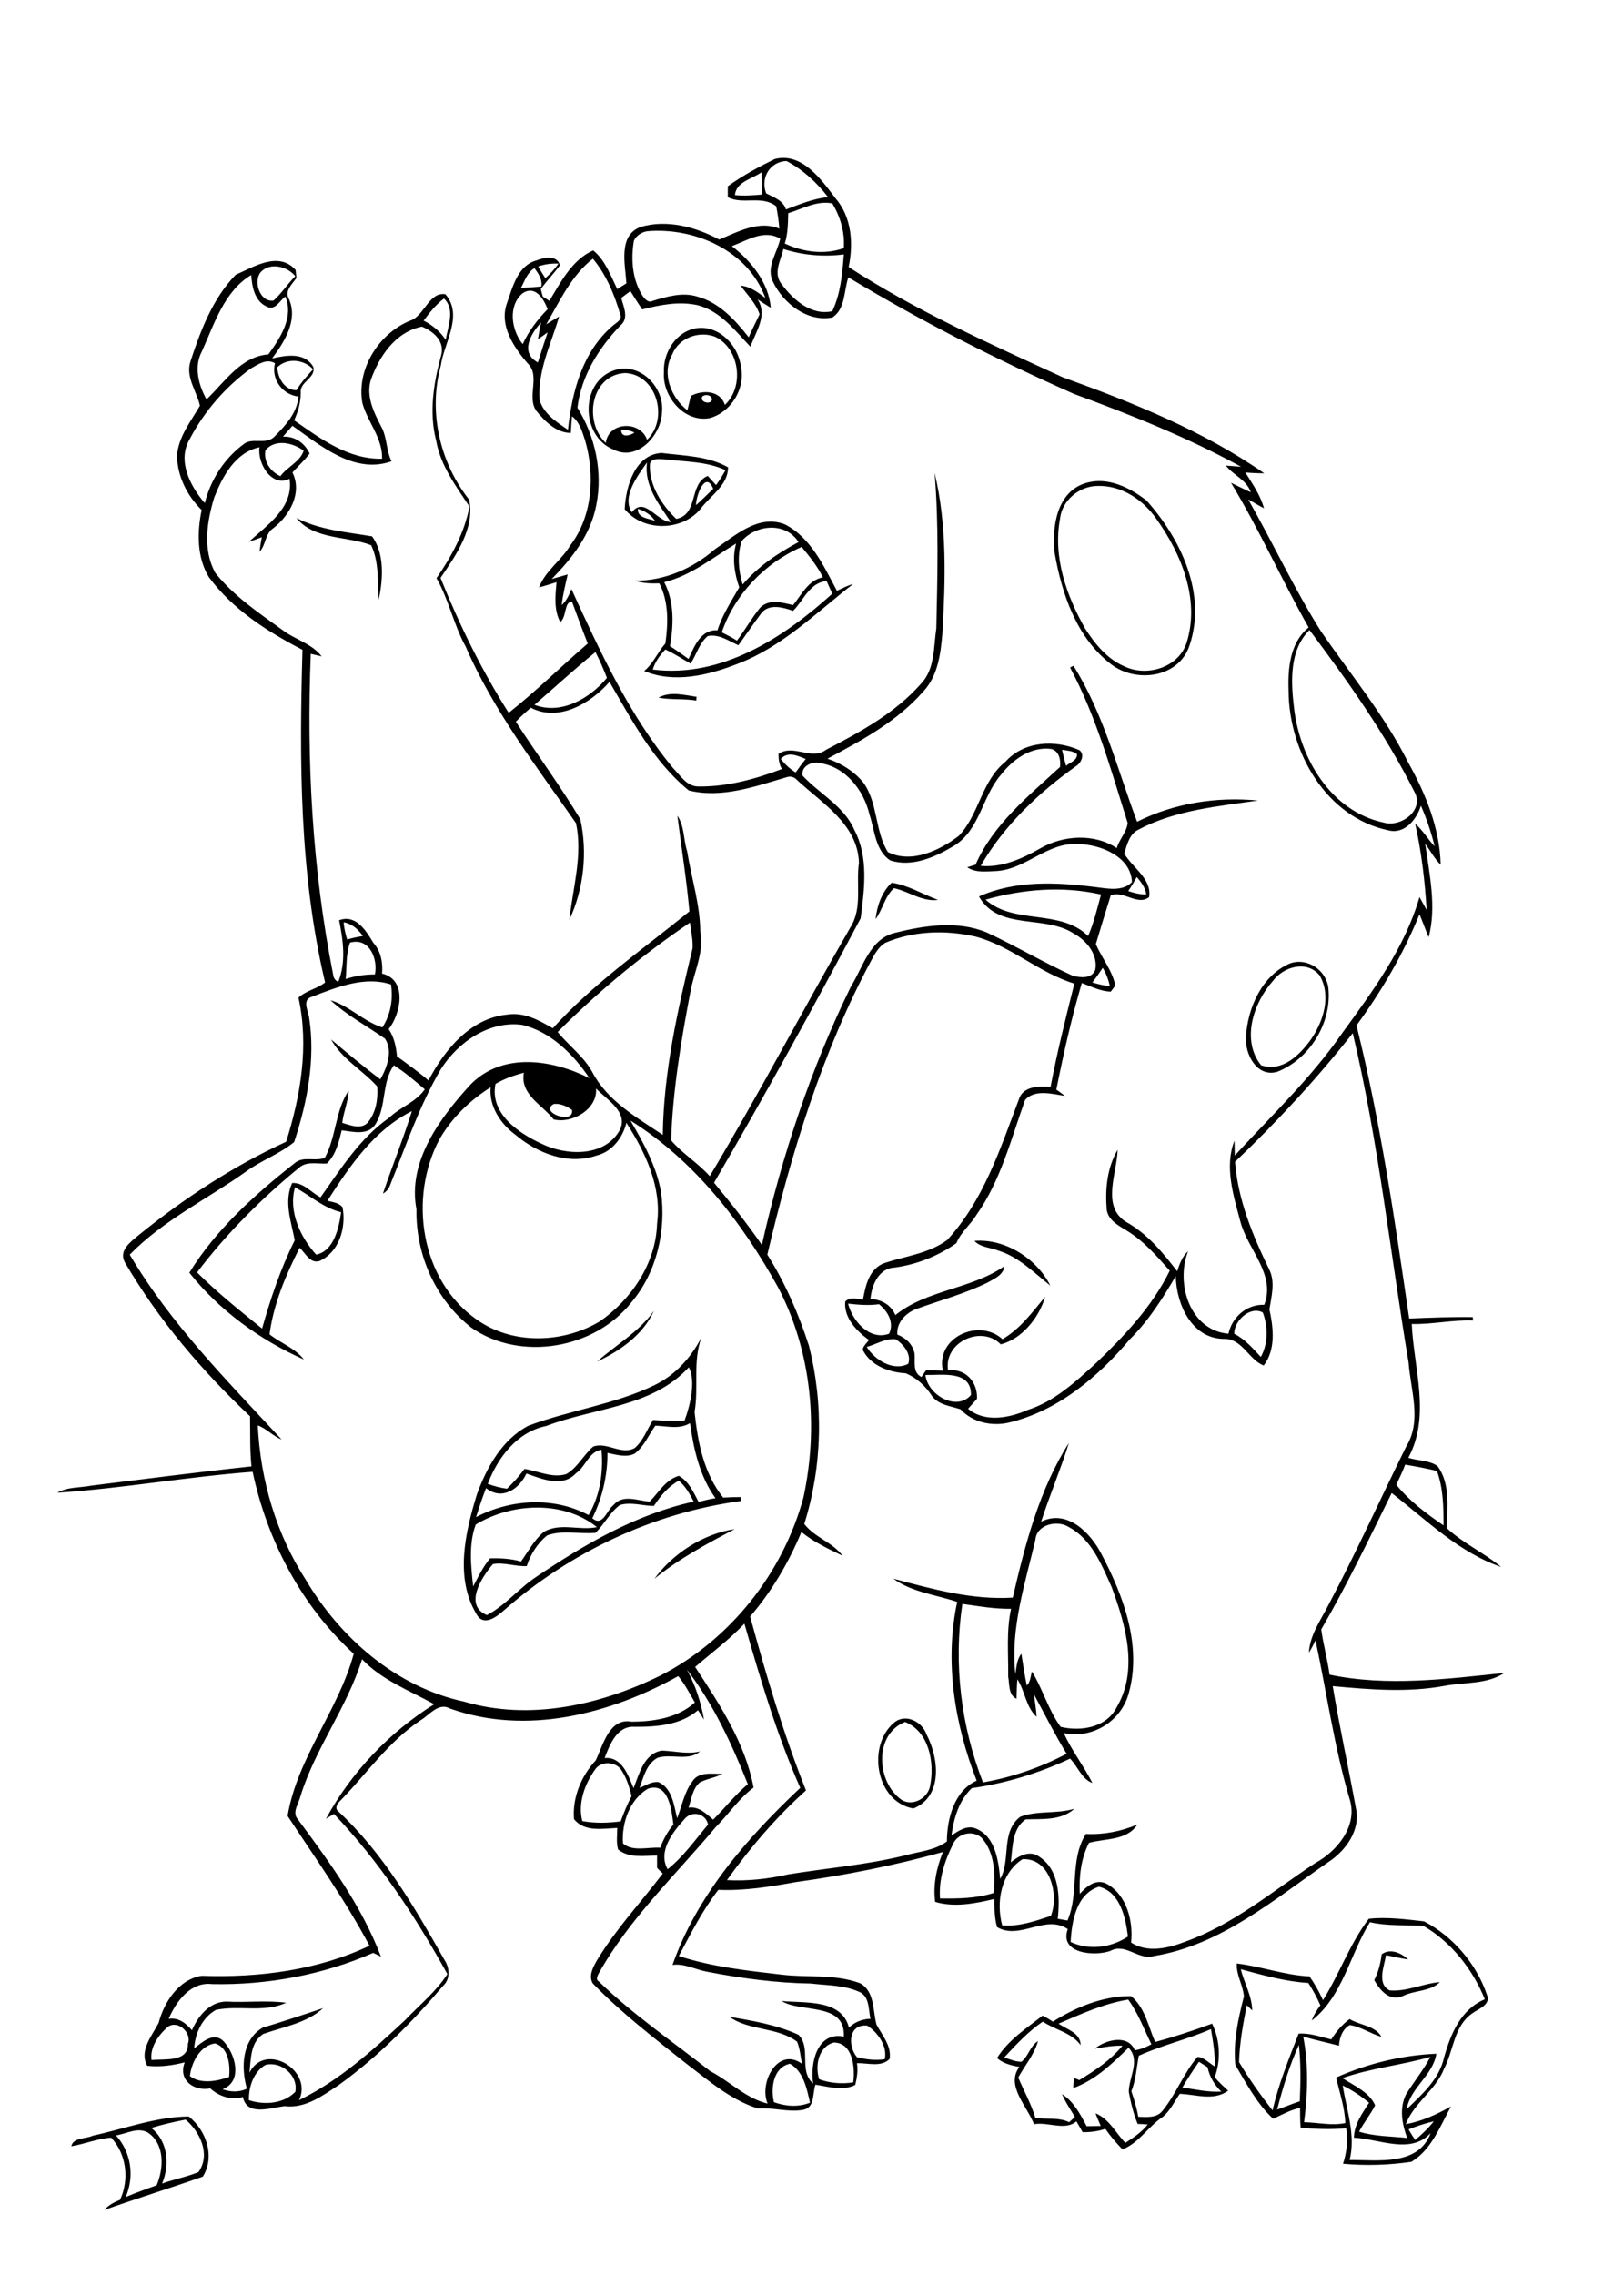 <?xml version="1.0" encoding="utf-8"?>
<!-- Generator: Adobe Illustrator 21.0.2, SVG Export Plug-In . SVG Version: 6.00 Build 0)  -->
<svg version="1.2" baseProfile="tiny" id="Layer_1" xmlns="http://www.w3.org/2000/svg" xmlns:xlink="http://www.w3.org/1999/xlink"
	 x="0px" y="0px" viewBox="0 0 567 794" overflow="scroll" xml:space="preserve">
<path d="M40.5,745.3c5.3,5.9,6.5,14.3,3.4,21.5c3.6-1.5,7.2-2.8,10.8-4.1c2.5-5.9,2.9-14.4-3.1-18.4C48,742.3,44.1,744.8,40.5,745.3
	 M52.8,742.7c5.9,4.6,6.5,12.9,3.8,19.4c4.2-1.5,8.6-2.3,12.7-4c4.3-6.1,0.6-14-4.5-18.3C60.7,740.6,56.7,741.5,52.8,742.7
	 M32.4,745.4c11.1-2.4,22.1-6.6,33.5-6.7c6.1,4.8,9.3,14,4.9,21c-11.4,4-23,7.6-34.3,11.6c1.4-1.7,3.4-2.7,5.4-3.5
	c3.3-7,2.3-16-3.1-21.7c-4.7,0.3-9.2,2.2-13.9,3C25.6,745.9,30,746.6,32.4,745.4 M412.8,728.6c4.5,0.6,9,1.7,13.6,1.4
	c-2.4-2.3-4.1-5.2-4.8-8.5c-1-0.6-2-1.3-3-1.9C416.6,722.5,414.6,725.5,412.8,728.6 M397.6,717.5c-0.8,4.1-1,8.4-2.6,12.4
	c1,2.9,1.9,5.9,2.4,8.9c2.9,0.1,6.4,0.5,8.4-2c4.8-5.8,7.4-13.2,12.3-18.9c2.3,0.1,4,2.2,6,3.3c0.2-4.4-0.6-8.7-1.3-13
	C414.6,711.8,405.7,713.8,397.6,717.5 M369.6,706.3c2.9,2.1,7.6,3.1,7.7,7.5c-3.2-4.4-8.9-5.3-13.2-8.2c-5.1,3.4-9.3,8-13.5,12.5
	c1.9,0.6,3.9,1.5,6,1.5c2.5-1.9,3-5.5,5.8-7.2c-1.3,4.7-4.6,8.5-6.9,12.7c2,4.7,4.5,9.2,6,14.1c3.9,0.6,8.1-0.3,11.8,1.5
	c0.5-0.5,1.5-1.4,2-1.8c-1.5-2.6-3.3-5.1-4.5-8c4.1,2.6,6.4,7.1,8.6,11.2c1.6,0,3.2-0.1,4.9-0.1c-0.6-1.5-1.3-2.9-1.8-4.4
	c4.8,2,7,6.8,10.4,10.3c2.8-1.8,5.7-3.7,7.8-6.4c-0.9-0.1-2.6-0.2-3.5-0.2c-1.5-3.6-2.4-7.4-3.1-11.2c0-5.1,4.2-11-0.1-15.4
	c-5.7,5.6-11.6,11.3-19.3,14.1c0.1-0.9,0.2-2.7,0.2-3.6c0.5,0.2,1.5,0.6,1.9,0.8c5.5-3.3,11-7,15.1-12c-3.2-0.1-6.4,0.5-9.6,1
	c3.7-3.1,11.6-5.1,13.9,0.6c2-0.3,4-1.1,5.8-2.1c-2.6-5.3-4.6-10.8-8.1-15.6C385.4,699.3,377.5,702.9,369.6,706.3 M367.6,705.6
	c8.1-5.1,17.6-9,27.3-8.9c4.8,3.9,6,10.5,8.4,16c6.7-1.8,13.4-4,19.9-6.4c2.8,5.7,3.1,12.9,0.9,18.7c1.4,1.7,3.1,3.2,4.7,4.7
	c-5.1,3.7-11.2,1.3-16.9,1.1c-1.9,2.7-3.3,5.9-6,8.1c-5,3.3-8.2,9-14,11.3c-2.2-2.3-4.2-4.6-6-7.2c-2.5,0.9-5.2,1.2-7.9,1.2
	c-0.7-1.3-1.5-2.6-2.2-3.8c-3.9,3.4-10,0.1-14.8,1c-2.3-6.2-10-13.5-5.1-20c-2.8-0.5-5.7-1.2-7.8-3.1c3.9-6.3,10.2-10.3,15.9-14.8
	C365.2,704.1,366.4,704.8,367.6,705.6 M482.4,682.1c2.9-2.2,6.9-0.5,9.2,1.8c-2.6-0.4-5.1-1-7.7-1.5c-0.6,3.9-3.3,10,1.3,12.3
	c5.9,0.5,11.6-2.4,17.5-2.9c-3.2,3.3-8.7,2.8-12.8,4.8c-4.6,2.2-8.1-1.9-10.1-5.5C481.2,688.4,482,685.3,482.4,682.1 M499.6,744.4
	c0.1-0.1,0.3-0.3,0.4-0.5C499.9,744.1,499.7,744.3,499.6,744.4 M500,744C500.6,743.4,500.6,743.4,500,744 M491.8,743.2
	c0.7,1.3,1.5,2.5,2.3,3.7c2.4-2,4.6-4.1,6.5-6.5C497.5,741.1,494.6,742.1,491.8,743.2 M468.8,727.9c1.3,8.5,4.6,17.3,2.4,26
	c9.8-0.1,24,2.2,28.3-9.4c-7,7.6-18,2-26.8,1.6c0.1-4.6,2.9-8.5,5.3-12.2C475.2,731.6,472.1,729.5,468.8,727.9 M468.7,725.3
	c4.1,2.7,9.4,4.9,11.4,9.5c-1.6,3.2-3.9,6-5.6,9.2c5.4,1.7,11.2,1.6,16.8,2.2c-1.8-4.8-2.8-10.4-0.4-15.2c2.7-4.4,6.1-8.5,8.5-13.1
	C489.3,720.8,478.7,721.8,468.7,725.3 M445.9,736.3c2.6-0.9,5.2-2,7.9-2.9c0.3-6.6,0.4-13.2-0.3-19.7
	C450.2,720.9,447.9,728.6,445.9,736.3 M478.3,670.9c-7,11.2-9.5,25.9-20.3,34.3c0.7-2,1.8-3.7,3-5.3c-1.2-2.7-2.6-5.3-4.2-7.8
	c-8.1-0.5-15.8-2.7-23.6-4.8c1.2,4.8,3.9,9.3,4,14.4c-0.5-0.5-1.4-1.4-1.9-1.8c-1.3,6.5-2.5,13.1-2.7,19.8
	c3.5,5.9,7.5,11.5,11.7,16.9c2.1-9.3,5.7-18,9.1-26.8c3.9-0.3,7.7,1.1,11.4,2c1.7-2.7,3.8-5.2,6.4-7.1c3.6,2.2,9,2.3,11.1,6.2
	c-3.8-1.1-7.1-3.5-11-4.1c-2.5,1.2-3.7,4.5-3.8,7.2c-4.2-1.1-8.4-2-12.5-3.2c1.9,9.8,1.6,20,0.3,29.9c4.8,0.1,9.7,1.3,14.4,0.3
	c-0.2-5.5-2-10.6-3.2-15.9c11-4.9,23-7.8,35-8.3c-1.2,7.6-9.1,11.8-10.4,19.4c5.4-5.2,11.5-10.6,13.1-18.2
	c2.3-8.1,5.8-16.7,14.2-20.2c-4.1-10.3-11.7-20-21.4-25.6C490.7,671.8,484.4,672.3,478.3,670.9 M477.9,669.7
	c6.3-0.7,13,0.2,19.3,0.9c10,5.2,18.2,14.7,21.9,25.5c1.6,3.7-3,5-5.2,6.7c-6.3,4.4-6.4,12.9-9.7,19.2c-2.9,7.5-10.5,11.9-13.4,19.4
	c5.6-1,10.8-3.4,15.8-6.2c-3.8,6.9-6.8,15.1-13.8,19.3c-7.9,1.2-16,1.4-23.9,0.7c1.3-4,1.8-8.2,1.1-12.4c-5.3,0.5-10.6,0.3-15.9-0.2
	c-0.2-2.3-0.2-4.6-0.2-6.9c-3.4,0.7-6.3,2.4-9.4,3.8c-5.6-5.2-9.3-12.2-13.2-18.8c-0.8-8.1,1-16.1,3-23.9c-0.3-3.9-2.7-7.4-2.5-11.5
	c8.5,1,16.7,4.1,25.4,4.5c1.8,2.6,3.4,5.4,4.7,8.3C467.6,689.1,471.3,678.3,477.9,669.7 M314.8,628.2c4,2.5,9.5-0.8,10-5.3
	c1.5-7.9-0.5-18.6-8.8-21.9C305,605.3,306,622.1,314.8,628.2 M312.2,601.2c4-3.3,9.8-0.3,11.3,4.2c4.3,8.2,5.8,21.6-4.6,25.8
	C305.7,628.9,302.6,609.2,312.2,601.2 M228.5,551c6.4-8.8,17.1-15.7,28-17.3C246.8,538.8,237.1,544,228.5,551 M166.1,532.1
	c-2.5,6.7-1.7,14.5-0.9,21.6c1.8-3.4,3.4-6.8,5.9-9.8c3.6-0.1,7.3,0.1,10.8,1.1c2.5-3.5,4.6-7.5,7.9-10.3c5.7-3.4,12.5-0.4,18.6-1.7
	C196.7,523.6,178.6,524.5,166.1,532.1 M228.3,525.6c-3.8,0-8-1.5-11.9-0.3c-3.5,2.6-5.4,6.7-8.5,9.7c-5.6,0.5-11.5-1.1-16.9,0.9
	c-3.3,2.7-5.8,6.6-7.1,10.7c-3.9,0.2-7.9-1.4-11.8-0.7c-3.9,4.5-10.3,14.4-2.1,17.8c6.5-3.4,11.2-9.4,17.3-13.4
	c16.8-11.3,34.8-21.8,54.9-26.2c-1.4-2.7-2.9-5.4-5.2-7.3C233.3,518.8,230.6,522.1,228.3,525.6 M201.1,514.2
	c-4.7,5.1-11.9,2-17.3,0.1c-2.6,5.5-8.5,9.5-14.1,5.1c-1.3,3.3-2.4,6.7-3.5,10.1c12.1-6.3,27.1-7.2,39.3-0.7c4-6.8,5.2-15,4.5-22.8
	C205.6,506.6,204.5,511.9,201.1,514.2 M228.8,497.6c-2.4,3.3-3.9,7.3-7.3,9.8c-3,1.4-6.4,0.3-9.4-0.3c0,7.9-1.8,15.7-5.3,22.8
	c3.7,3.1,5-2.8,7.4-4.6c3.2-3.9,8.5-1.5,12.6-1.2c3.2-3.2,5.5-7.6,10.2-9c3.5,1.9,5.1,5.7,6.9,9.1c1.9-0.5,3.9-1,5.9-1.3
	c-5.5-7.6-7.6-17-8.9-26.2C237.2,499,232.8,497.7,228.8,497.6 M240.5,477.2c-12.8,14-33.1,14.1-49.8,20.5
	c-10.2,2.1-16.9,11-20.4,20.2c2.2,0.8,4.4,1.4,6.7,1.7c2.2-2.1,4.3-4.4,6.1-6.9c4.8,0.7,9.7,3.3,14.6,1.8c4-2.3,6-6.7,9.4-9.6
	c4.7-1.8,9.8,3.1,14.5,0.5c3-2.6,4.3-6.5,6.4-9.8c3.6,0.3,7.3,0.3,11,0.2C241,490.4,243,482.1,240.5,477.2 M228.4,483.5
	c7.3-3.5,12.8-9.6,16.5-16.7c-3.1,8.4-0.9,17.3-2.4,26c1.1,10.5,3.2,21.5,10,29.9c2-0.1,4.1-0.2,6.1-0.2v1.4
	c-30.5,4.1-59.5,17.8-82.6,38.1c-2.5,2.2-7,5.8-9.5,1.6c-7.8-12.7-4.1-28.7,0-42c3.4-9.4,8.8-19.2,18-24
	C198.9,492.2,214.5,490.2,228.4,483.5 M208.5,475.2c6.6-5.9,14.6-10.3,19.8-17.7C224.6,465.8,216.5,471.5,208.5,475.2 M340.2,433.1
	c10.7-0.9,21.8,6.2,26.5,15.6c-5.7-4.5-11-10-18.1-12.2C345.8,435.4,342.4,435.4,340.2,433.1 M444.4,342.4
	c-6.8,7.6-11.1,20.7-4.1,29.4c7.4,2.5,13.5-3.6,17.4-9c4.4-6.4,7.2-15.3,3-22.4C456.2,335,448.1,337.4,444.4,342.4 M450.3,336.3
	c6.1-2.3,12.9,2.4,13.5,8.7c1.2,12.1-6.6,24.7-17.9,29.1c-7.1,2-11.3-6.2-10.9-12.2C435.6,351.9,440.5,340.5,450.3,336.3
	 M311.3,308.1c5.7,0.8,10.8,4,16.2,6c-5.6,0.7-10.2-3-15.4-4.1c-3.2,2.9-3.9,7.4-6.4,10.8C306.2,316.1,307.9,311.3,311.3,308.1
	 M229.9,243.5c4.1-2.3,9-0.9,13.3-0.3l-0.1,1.3C238.7,243.8,234.3,244.3,229.9,243.5 M276.9,213.2c-3.5-1.2-8.2-2.6-11,0.7
	c-2.8,3.7-5.4,7.6-8.1,11.3c-3.4-1.5-6.8-4-10.7-3.2c-3,2.5-3.9,6.5-6,9.6c-2.9-1.6-5.7-3.5-8.8-4.9c-1.9,2-3.6,4.3-4.4,7
	c24,3,45.7-11.1,62.7-26.5c-0.7-1.5-1.4-3-2-4.4C282.7,203.3,280.6,209.5,276.9,213.2 M252,220.7c1.8,0.9,3.6,1.8,5.3,2.9
	c2.8-3.7,5.1-7.8,8-11.4c3.1-3.3,7.8-1.9,11.6-1c3-3.7,5.3-8.7,10.4-9.7c-1.9-3.9-4.7-7.3-7.4-10.6C267,196.5,256.5,207.5,252,220.7
	 M231.9,203.2c3.6,6.9,3.3,14.9,2,22.3c2.2,1.4,4.4,3,6.5,4.5c2-4.4,4.3-10.4,10.1-10c1.7-5.4,4.8-10.1,7.6-15
	c-1.7-4.9-2.5-10.2-1.1-15.3C248.9,194.6,241.3,200.9,231.9,203.2 M258.9,188.9c-1.5,4.9-1.1,10.3,0.4,15.1
	c5.4-6.3,12.2-10.9,19.5-14.8C274.3,182.1,264,183,258.9,188.9 M249.6,191.7c7.1-4.8,15.2-12.3,24.4-8.7
	c9.1,4.6,13.6,14.6,18.2,23.2c1.9-0.9,3.7-1.8,5.7-2.4c-12.9,10-24.8,22-40.4,27.9c-10.2,4-22.1,6.9-32.6,2.5
	c3.2-2.6,4.7-6.6,7.4-9.6c1-7,1.2-14.6-2.1-21c-2.8,0.1-5.7,0-8.4-0.9C232.1,202.7,241.9,198.4,249.6,191.7 M103.5,180.8
	c8.2,4.2,17.5,4.9,26.4,6.4c4.5,6.1,3.8,15.3,2.3,22.2c-0.4-6.4,0.2-13.2-2.6-19.1C121.2,187,109.7,188.5,103.5,180.8 M383.3,169.6
	c-6.4,0-12.5,5-13.2,11.4c-2.5,13.4,2.2,26.8,8.7,38.3c3.4,5.3,7.6,10.6,13.6,13.2c7.8,3.9,19.1,0.6,21.9-8.2
	c4.7-15-1.8-30.9-10.5-43.1C399.2,174.5,391.7,169.4,383.3,169.6 M379.4,168.5c7.5-2.1,15.1,1.7,20.9,6.2c12,13.4,21.1,32.6,15,50.6
	c-3.7,11.3-18.6,13.2-27.3,6.6c-12.1-9.2-17.3-24.6-19.8-39C367.2,183.8,369,171.4,379.4,168.5 M222.7,177.6c-0.2,3.3,3.8,3.3,6,4.2
	C227.3,179.7,225.1,178.3,222.7,177.6 M243,176.3c2.1-1.8,4-3.8,6-5.7C246.3,164,243,173,243,176.3 M220.6,178.8
	c4.4-5.7,8.6,3.2,13.6,3.4c-4.2-6.3-9.4-12.7-8.3-20.8C222.6,166.1,217,173.4,220.6,178.8 M226.9,161.9c-0.4,7.4,4.1,14.3,9.2,19.2
	c7.9-1.5,4.3-12.2,11-15c1,1.1,1.9,2.1,2.9,3.2c1.2-1.6,2.3-3.4,3.3-5.2c-6.6-3.1-14.1-2.9-21.3-3.8
	C230.3,160.3,227.5,159.7,226.9,161.9 M218.1,177.7c0.4-7.8,3.5-19.1,12.9-19.6c7.8,1,16.1,1,23.2,5c0,6.3-6.2,9.9-9.6,14.5
	C238.1,185.5,224.5,185.6,218.1,177.7 M216.9,149.9c-0.2,3,3,2.2,4.6,1.1C220.1,150.2,218.5,150,216.9,149.9 M211.5,154.6
	c0.9-7.5,12.1-7.9,14.4-1.1c7.7-7.3,3.4-22.9-7.7-23.3C206.2,130.9,203.7,147.2,211.5,154.6 M214.3,129.3c9-3.2,17.9,5.9,16.8,14.8
	c-0.3,7.8-8.6,17.1-16.9,12.8C202.8,152.4,202.4,133.4,214.3,129.3 M245.2,138.4c-1.1,2,3.2,3.1,3.4,0.9
	C248.3,137.8,246.2,137.5,245.2,138.4 M234.7,123.7c-3.8,6.7-0.4,15.1,5.3,19.5c0.4-1.7,0.8-3.3,1.2-5c4.1-2.2,10.2-2,11.9,3.1
	c6.9-6.4,5.1-19.8-3.5-23.8C244,115.4,237,117.9,234.7,123.7 M243.5,114.5c7.8-0.9,14.4,6.3,15.2,13.6c1.6,7.5-3.4,15.7-10.8,17.8
	c-8.9,1.8-16.7-7.5-16.1-15.9C231.4,123,236.2,115.4,243.5,114.5 M270.2,733.7c4.1,1.5,8.5,1.8,12.6,0.2c-1.1-4.9-2.3-11-7-13.6
	C270,721.5,269,728.8,270.2,733.7 M92.7,720.7c-4.2,2.4-5.9,7.7-5.8,12.3c5.4,1.8,12.1,1.3,16.2-2.9
	C104.2,724.3,98.1,719.3,92.7,720.7 M286,725.7c3.8,1.4,7.9,1.7,11.9,1.1c0.7-5-0.1-13.9-6.8-13.9
	C285.7,714.3,284.5,721.1,286,725.7 M66.3,724.6c3.8,2.9,9.5,1.8,13.7,0.3c0.4-4.2-0.2-10.2-4.9-11.7
	C69.8,713.9,66.8,720,66.3,724.6 M299.2,718c3.2,0.8,6.4,1.2,9.7,0.7c1-4.6-2.5-9.4-6.1-11.7C296.2,706.3,295.9,714.1,299.2,718
	 M58.5,707.5c-3.2,2.8-6.2,7.1-5.6,11.5c4.4-0.5,12.9,0.9,12.7-5.7C67.1,709.5,62,704.8,58.5,707.5 M373.8,677.8
	c6.4,3,14.2,2,20-1.9c-0.8-6.6-2.7-15.5-10.1-17.4C375.8,661,374.2,670.5,373.8,677.8 M349.9,672c5.9,0.5,11.5-1.5,17-3.3
	c2.9-7.3-0.2-20.3-9.9-19.8C349.5,653.7,347.7,663.8,349.9,672 M332.7,643.7c-2.9,5.8-5,12.3-4.5,18.9c6.3,0.1,12.7,0,18.7-1.9
	c0.6-6.6,0.5-14-4.2-19.3C339.5,638.6,334.3,639.9,332.7,643.7 M238.9,635c-4.1,4.5-9.3,11.3-5.8,17.4c5.5-4.4,9.6-10.2,14.1-15.6
	C246.4,632.8,241.4,631.8,238.9,635 M226.2,624.3c-6.4,3.8-9.2,12-8.7,19.1c3.4,3,8.8,1.2,13,1.5c1.1-2.9,2.6-5.7,4.6-8.1
	C234.5,632,233.5,621.8,226.2,624.3 M207.7,617.7c-3.6,5.1-6,11.7-4.4,17.9c4.4,0.8,8.9,0.7,13.4,0.1c1.1-3,2.3-6,3.8-8.8
	c-0.8-3.4-1.9-6.8-3.9-9.6C214.3,614.7,209.6,614.7,207.7,617.7 M239.8,582.7c3,5.5,4.9,11.3,6,17.5c-0.7-1.1-1.4-2.2-2.1-3.3
	c-6.1,5.2-14.3,5.8-22,5.8c-6.2-0.5-8.8,6.1-10.6,10.9c6.1-0.5,8.2,6,10.1,10.5c2-5,3.6-12,9.8-13.1c4.5,0.1,8.9,1.4,13.4,0.3
	c-4,3.5-10.1,0.7-14.8,2.2c-3.9,2.1-4.9,6.7-6.3,10.5c2.1-0.8,4.2-2.3,6.6-2c4.8,2.1,5.4,8.1,6.5,12.6c1.7-4.3,2.5-9.1,5.3-12.8
	c2.2-3.6,7-2.6,10.6-2.7c-2.6,1.4-5.6,1.7-8.1,3.1c-2.4,2.2-2.8,5.7-3.8,8.7c3.6-0.5,6.1,2.1,8.6,4.2c4.1-4.1,7.7-8.7,12.1-12.4
	C255.5,608.7,249,594.6,239.8,582.7 M126.4,579.1c-5.2,16.8-16.3,31-21.5,47.8c-0.6,2.6-3.1,5.7-0.9,8.1c11.1,15,22.3,30.3,29,47.9
	c-0.7-0.3-2-1-2.7-1.3c-17.6,7.7-37.1,11.3-56.3,10.9c-7.4-0.9-12.5,6-15.1,12.1c3.4-0.5,6,1.5,8.1,4c2.2-5,6.2-10,12.1-10
	c6.9,0.4,13.9-0.5,20.8,0.4c-7.7,3.6-16.5,0.8-24.5,2.5c-4.7,2.6-7.3,8.1-7.6,13.4c2.8-2.1,6.7-5.8,10.1-2.6
	c4.2,4.3,7.1,14.1-0.2,16.9c2.8,1,5.8,1.1,8.5-0.2c-2.1-7.3-1.8-17,5.5-21.3c7.1-2.1,14.1-4.5,21.1-6.8c-5.7,5.2-13.8,6.5-20.9,9
	c-4.5,2.9-4.3,8.8-4.8,13.5c5.5-10.9,22.3-0.8,17.3,9.6c14-6.8,25.6-17.3,36.9-27.8c5-5.3,10.9-10,14.9-16.2
	c-11.1-20-23.8-39.3-39.6-55.9c-0.9,0.6-1.9,1.1-2.8,1.7c8.8-16.2,22.1-30.2,37.8-40C142.9,590,133.3,586.4,126.4,579.1
	 M242.7,581.8c8.5,13,17.5,26.5,20.4,42.1c-5.2,3.9-8.8,9.4-13.3,13.9c-14,16.7-30.2,32-40.9,51.2c-0.4,0.9-0.9,2,0.2,2.6
	c12,11.6,25.8,21,38.9,31.3c6.8,3.5,12.4,9.5,20,11.3c-3.1-7.2,3.5-20,12-13.9c-0.5-2.6-0.7-5.2-1.7-7.7c-6.9-5.2-17-3.8-23.6-8.7
	c8.1,1.4,16.5,2.8,24.1,6.3c4.6,4.7-0.1,12.5,5.1,17c-1.1-7,1.3-18.2,10.7-16.4c0.7-12.1-15.2-8.2-21.7-12.4c8,0.8,21-0.8,23.5,9.3
	c2-2,4.7-3,7.5-3.1c-0.7-3.1-0.3-7.2-3.3-9.1c-5.4-2.7-11.6-2.5-17.5-3.2c-12.1-0.2-24.2-1.8-36.1-4.1c-4.1-0.7-8-3-12.2-2.4
	c8.5-24.3,26.1-44.4,44.6-61.8c-8.2-18.5-13.9-37.9-19.5-57.3C254.6,572.3,248.5,576.8,242.7,581.8 M336,559.8
	c-3.1,20.8-0.5,42.6,7.2,62.3c10.2-1.8,20.1-5.2,29.2-10c-4.1-6.7-7.6-13.7-11.4-20.7c0.3,2.6,0.8,5.2,0.9,7.8
	c-3.8-3.5-4-9-6.7-13.1c-0.2,2.2-0.2,4.5-0.3,6.8c-2.9-1.3-2.4-5.1-2.9-7.7c0.1-7.9-0.7-15.9,1-23.7
	C347.3,561.6,341.7,560.6,336,559.8 M361.5,537.4c-3.6,15.3-8.8,31-7,46.9c0.4-2.5,0.5-5.1,2.1-7.1c0.6,3.7,1.1,7.4,1.9,11.1
	c1.3-1.3,1.3-3.3,1.8-4.9c3.8,6.2,5.7,13.4,10,19.3c7,1.7,15.9,0.3,19.5-6.7c7.8-13.1,3.2-28.9-1.7-42.1c-3.5-7.8-7-16.7-14.9-20.9
	C369.3,530.4,361.9,532,361.5,537.4 M490.6,511.2c-0.9,2.4-2,4.7-3.1,7c4.6,5.7,10.5,10.1,16.5,14.2c0-6.4-0.1-13-2.3-19
	C498,512.5,494.3,511.8,490.6,511.2 M323.1,479.9c0.8,7,10.9,12.8,15.9,7C339.2,478.2,329,480,323.1,479.9 M302.6,470.1
	c2.8,4.6,9.3,8.6,14.5,5.9c1.2-3.3-1.7-7-4.5-8.6C309.1,467.1,305.9,469.2,302.6,470.1 M430.9,465.5c3.8,1.9,6.5,5.1,9.3,8.1
	c2.6-4.6,2.5-10.7,0.7-15.5C436.5,455.7,430.9,460.9,430.9,465.5 M296.1,455c1.5,6,7.5,13,14.3,10.5c1.9-3.9-0.5-7.9-3.5-10.3
	C303.3,455.7,299.7,455.4,296.1,455 M103,414.4c-2.4,8.2,1.8,17.4,7.4,23.5c6.2-1.3,7.9-9.3,8.7-14.8
	C112.9,421.6,108.3,417.3,103,414.4 M193.4,385.3c-5.5,2.9,7.2,7.4,6.3,2.1C197.9,386.1,195.7,385.1,193.4,385.3 M153.5,397.5
	c-11,20.5-6.7,49.4,13,63.1c12.4,8.8,30,8.3,42.9,0.6c11.1-7.7,19.6-20.3,20-34.1c1.7-12.7-4-24.8-10.7-35.2
	c-1.3,5.2-5,10.1-10.4,11.4c-9.9,3.4-20.6-0.7-28.3-7.2c-5.2-3.8-9.3-9.9-8.7-16.6C164.1,384,157.8,390.1,153.5,397.5 M173,378.3
	c-2.1,10.2,7.9,17.1,15.9,20.8c8.6,4.3,22.2,4.9,27.5-4.7c3.1-6.3-4.6-10.6-8.3-14.5c0.6,7.3-8.5,12.4-14.8,10.8
	c-4-5.1-11.8-8.7-10.4-16.3C179.5,375.3,176.1,376.5,173,378.3 M137.5,371.8c-4.3,6.2-2.5,14-6.3,20.4c-2.6,4.3-7.9,2.8-11.9,2.3
	c-1,4.1-2,8.5-5.2,11.6c-3.2,0.2-7-0.9-9.6,1.4c-13.2,10.8-25.4,23-35.7,36.6c7.1,7.1,14.9,13.3,22.7,19.6c3-10.6,6.5-21,11.4-30.8
	c-1.2-6.4-3.9-13.5-0.9-20c4-0.2,6.6,3.3,9.9,5c7.1-10,13.8-20.7,24-27.8c3.8-3.7,9.3-5.4,12.4-9.9
	C144.8,377.2,141.3,374.2,137.5,371.8 M108.9,347.9c-3.5,1-1.4,4.7-1,7.1c2.3,14.7-0.6,29.6-5.2,43.6c-5.1,4.2-11.5,6.4-16.8,10.3
	c-13.5,9.6-28.9,17-40.6,29c14.2,24.1,34.2,44.2,53,64.5c-3.1-1.2-5.2-3.8-8.3-4.9c0.9,19,6.4,37.8,16.7,53.8
	c12.1,20.4,31.6,37.5,55.3,42.6c23,6.8,47.6,1.2,68.6-9.1c24.4-12.5,42.7-35.7,49.9-62.1c5.3-24.5,2.9-50.9-8.8-73.3
	c-12.6-22.8-29.2-44.3-51.6-58.3c4.6,7.8,9.1,16,10.7,25c1.8,13.5-1.5,28-10.4,38.5c-12.8,16.2-38.7,20.7-55.8,8.8
	c-12.5-9.7-19.5-25.5-19.2-41.3c-3.2-16.7,8.2-31.9,18.9-43.6c11.2-11.4,28.5-8.7,41.5-2.2c-5.6-8.3-13.5-16.2-23.5-18.6
	c-11.5-1.5-22.4,6-28.4,15.5c-7.5,12.7-12.2,26.8-17.7,40.4c-0.4,1.3-1.3,2.3-2.5,3c3.2-9.6,7.1-19.1,10.1-28.8
	c-13.3,6.7-21.7,19.2-29.5,31.3c1.8,0.5,4,0.6,5.3,2.3c1.3,7-1.1,15.5-8,18.7c-3.3,1.1-5-2.8-7-4.6c-4.8,9.5-9.1,19.6-10.5,30.2
	c3.9,3.1,8.9,4.8,12,8.8c-15.3-6.8-29.6-17.2-40-30.3c9.3-15.1,22.8-27.2,36.6-38.1c3-2.8,7.3-0.6,10.7-2c4-7.3,3.6-16.4,8.3-23.4
	c-0.1,3.8-1.8,7.4-2.2,11.2c2.8,0.8,6.4,2.4,8.8,0c3-3.5,3.7-8.3,3.4-12.7c-5.1-5.7-12.4-9.6-16.1-16.4c5.6,4.7,11.3,9.5,17.2,13.9
	c2.3-4.1,4.5-9.9,1.6-14.2c-6.3-4.4-13.3-8.1-19-13.4c6.6,2,11.5,7.4,18.1,9.5c2.9-4.5,3.8-9.8,3-15
	C127.4,340.6,117.7,344.5,108.9,347.9 M381.4,342.9c2,0.6,4,1.1,6.1,1.3c-0.5-2.3-1.3-4.4-2.5-6.4
	C383.9,339.5,382.7,341.2,381.4,342.9 M122.2,329c-1.5,4.1-1.1,8.5-1.5,12.7c3.3-1.1,6.8-1.6,10.2-1.6
	C132,334.7,129,327.1,122.2,329 M309,329.1c-2.2,1.4-3.6,3.8-4.8,6.1c-17.2,32.1-28,67.4-36.3,102.7c6.2,9.8,10.9,20.6,14.5,31.7
	c5.2,20.4,4.7,42.2-1.6,62.3c3.6,4.7,9.9,6.4,13.4,11.1c-5-2.4-10.1-4.8-14.4-8.3c-4.4,10.6-10.4,20.8-17.9,29.5
	c5.6,20.5,11.6,40.9,19.5,60.7c-10.4,9.3-19.5,20-27.6,31.3c7.2,0.4,14.4-0.4,21.4-2c13.6-2.2,27.3-3.3,40.7-6.6
	c5-1.4,10.4-1.7,14.7-4.9c0-7.8,2.6-17.8,10.4-21.2c-7.7-19.6-11.3-41.6-6.8-62.4c-7.4-2.5-15.9-3.4-22.3-8.1
	c13.6,3.6,27.5,7.5,41.7,6.6c4.3-18.6,9.3-37.8,19.6-54c-2.9,9.3-6.7,18.2-9.7,27.5c9.1-4.5,17.3,3.9,21.1,11.4
	c7.7,14.6,14.1,31.9,9.5,48.4c-2.6,9.8-12.6,16.1-22.7,14c2.8,6.1,7,11.5,10,17.4c-3.8-1.4-5.1-5.8-7.8-8.5
	c-10.9,5.1-22.4,8.6-34.3,10.3c-4.5,4.3-6.3,10.5-7.1,16.5c2.5-1.6,5.4-3.7,8.5-2.4c6.8,2.7,7.9,11.2,8.5,17.6
	c3.8-6.6,0.1-16.4,7-21.7c6-2.3,12.7-0.9,18.9-2.8c-4.6,4.2-11.3,3.5-17,3.7c-4.8,3.3-4.5,9.8-5.2,15c2.7-2.2,6.6-4.4,9.9-2
	c7.1,4.6,7.3,14.2,6.5,21.7c1.1,0.2,2.3,0.4,3.4,0.6c4.2-9.7,0.6-20.9,6.4-30.2c6.2,0.3,12.3-0.9,18-3.3c-3.7,5.7-11.2,4.8-16.9,6.4
	c-2.8,5.5-3.5,11.7-3.2,17.8c2.4-2.7,5.7-5.4,9.4-3.5c7,3.9,9.3,13,8.5,20.5c5.7,3.7,13,2,18.9-0.3c16.9-6,30.7-17.8,45.5-27.5
	c7.5-4.1,14.5-12.6,12.1-21.6c-5.5-18.4-8.1-37.4-12.1-56.1c-0.7,1.5-1.4,2.9-2.3,4.3c0.3-6.2,4.2-11.4,6.9-16.8
	c9.6-18.1,18-36.8,27.1-55.2c5.5-8.9,1.5-19.6,0.8-29.2c-6.4-38.3-10.5-77.1-19.5-115c-12.6,16-26.4,30.9-41.1,44.9
	c1,13.3,6.2,25.8,12,37.7c2.1,4.4,0.7,9.3,0,13.8c1.4,6.4,2.3,14-2,19.6c-5.3-2.1-7.5-9.5-13.9-9.3c-11.3-0.1-16.6-12.2-16.8-21.9
	c-4.6,7.8-9.5,15.6-16,22c-11.1,13.2-25.1,25-42.2,29.1c-5.9,1.4-12.7,0-16.9-4.6c-3.5-1.2-7.8-1.5-10.1-4.8
	c-2.2-3.4-5.4-6.3-9.1-7.8c-5.8-0.3-12.3-2.7-15-8.2c0.2-1.4,1.4-2.3,2.2-3.4c-4.3-3.1-8.8-7.7-8.3-13.4c1.6-1.8,4.1-0.9,6.2-0.7
	c0.9-5,2.2-10.9,7.6-12.8c7.3-2.4,15.4-3.3,21.8-8c12.7-13.8,18.5-31.8,25-49c1.4-4.8,7.1-4.7,11.1-4.5c2.3-12.1,5.3-24.1,8.3-36
	c-12.3-3.7-22-13.1-34.5-16.4C330,324.5,318.8,324.9,309,329.1 M194.7,360.2c3.9,4.8,9.1,8.5,12.1,14c5.3,10.1,15.5,15.8,24.6,21.9
	c0.3-22.1,5.2-43.7,10.4-65.1c0.2-3-0.6-6-0.9-9C224.4,333.2,208.9,346,194.7,360.2 M120,321.9c0.1,2,0.6,4,1.2,6
	c1.8-0.5,3.6-0.9,5.5-1.2C125,324.3,122.9,322.4,120,321.9 M344.1,314c10,8.9,26,3.1,35.8,12.7c2-4.6,3.2-9.6,4.5-14.5
	C371.1,309.2,357.2,310.3,344.1,314 M393.9,311c2,0.7,4.2,1.2,6.3,1.2c-0.3-2.4-1.8-4.3-3.3-6.1C396,307.7,395,309.4,393.9,311
	 M272.6,264.9c1.5,1.9,3.2,3.5,5.2,4.7c1.1-1.6,2.3-3.2,3.5-4.7C278.5,263.8,275.1,262.1,272.6,264.9 M370.8,261.7
	c0.4,1.9,0.9,3.8,1.4,5.6c1.4-1.2,4-1.9,3.8-4.1C374.5,262,372.6,262,370.8,261.7 M349.4,270.5c-6.5,7.5-7.3,19.2-16.3,24.7
	c-6.5,3.9-14.6,7.6-22.3,5.1c-5.2-3.4-5.4-10.5-7.2-15.9c-2-8.7-8.5-16.9-17.6-18.1c-2.8-0.6-6.4,1.3-5.8,4.4
	c5.9,6.4,14.5,10.6,18.1,19c5,9.5,3.5,20.6,2.2,30.8c-16.5,31.1-33.5,61.9-51.2,92.3c5.8,7,11.5,14.2,16.7,21.7
	c7-31.1,17.1-61.6,31.1-90.2c4.2-6.7,6.6-16.6,15.3-18.7c10.4-2.6,22-4.4,32.2-0.1c10.1,4.7,19.7,10.4,29.8,15c2.7,0.8,6.8,1.2,8-2
	c1-5.3-3-10.2-7.4-12.6c-10.2-6.8-26.3-0.9-33.2-13c12.7-5.7,27-5,40.6-3.3c4.2,0.5,9.4,1.7,12.8-1.7c-0.3-9-11.2-13.3-19-13.3
	c-10.5-0.6-17.8,8.6-28,9.4c-3.5,0.1-7.4,0.8-10.5-1.3c0.7-0.2,2.2-0.7,2.9-0.9c6.2-14.1,18.4-23.9,29.5-34.1
	c0.3-2.5-0.3-5.6-3.1-6.3C359.8,260.5,353.5,265.2,349.4,270.5 M186.6,246c9.4,3.6,19.4-2.3,25.3-9.4c-1.2-3.1-2.5-6.1-4-9
	C200.6,233.5,193.7,239.9,186.6,246 M457.2,219.9c-7.1,7-6.5,18.1-5.4,27.2c2,17.6,12.9,36.1,31.3,40c6,1.8,14.4-4.4,10.7-10.8
	C483.7,256.2,470.6,237.8,457.2,219.9 M92.7,157.1c-0.8,3.9,1.7,7.5,5.2,9.1c2.3-3.2,7-5.1,8.1-8.9
	C102.3,154.5,96.1,153.1,92.7,157.1 M96.8,128.2c0.2,3.7,2.5,8,6.7,8c1.6-2.7,3.7-5,5.8-7.3C106.1,125.4,100.3,124.8,96.8,128.2
	 M87.6,128.6c-8.9,6.4-16.3,15-21.4,24.7c-4.4,7.5,0.2,16.4,5.3,22.3c2-8.1,6.8-15.6,13.6-20.6c3-2.4,7.5,0.3,10.5-2.4
	c3.9-3.9,8.1-8.3,8.6-14.2c-5.6-0.6-9.6-6.1-8.2-11.6C93.1,125,90.1,127.2,87.6,128.6 M129.5,132.5c-1.8,5.7,1,11.4,3.6,16.4
	c2.1,3.8,1.7,8.3,3.6,12.1c-13,4.6-24.7-5.4-34.6-12.4c-1.1,1.3-2.2,2.5-3.3,3.8c4.1-0.2,7.6,2.2,9.3,5.9c-1.8,2.4-4,4.4-6,6.6
	c3.5,7.1-0.9,14.9-6.6,19.4c-3,1.9-2.6,5.9-4.9,8.3c0.2-1.7,0.5-3.4,0.8-5.1c-1.5,0.6-3,1.1-4.5,1.6c6.4-5.9,15.7-11.9,14.2-22
	c-6.3,3.1-11.3-5.4-10.5-11c-8.5,1.8-12.9,10.2-15.8,17.5c-2.6,8.5-4.1,18.3,0.4,26.4c6.4,8,15,13.8,23.3,19.8
	c4.4,3.4,10.4,4.8,13.8,9.3c-1.3-0.3-2.5-0.6-3.8-0.9c-1.5,37.4,0.5,75.1,7.8,111.9c0.1,1.2,0.7,2.1,1.8,2.6
	c2.8-7,1.7-14.4,0.3-21.5c5.8-2.2,9.4,3.6,11.9,7.8c2.7,3,3.4,6.9,3.1,10.8c8.9,2.2,6.6,13.9,2.3,19.4c1.9,2.8,2.6,6.1,2.9,9.5
	c3.7,2.7,7.5,5.4,11,8.4c5.6-10.7,14.7-21.8,27.6-23c5.8-0.9,11,2,15.8,4.8c14.1-15.6,31.5-27.6,47.7-40.8
	c-1-11.2-2.8-22.2-4.2-33.4c2.5,3.6,2.1,8.4,3.4,12.4c1.5,9.3,4.5,18.5,4.6,28c1.4,7.1-2.1,13.9-3.4,20.8
	c-3.3,17.2-6.2,34.6-6.8,52.1c3.9,4.6,9.4,7.9,13.5,12.5c17.1-28.5,32.5-58.1,49.1-86.8c4.3-6.8,1.9-15.1,3-22.6
	c-0.5-13.8-13.4-21-22.2-29.4c-1-0.7-2.1-0.8-3.2-0.4c-10.9,3.2-22.5,7.4-34,4.6c-12.3-10-19.8-24.4-27.7-37.9
	c-6.6,7.5-17.7,14.1-27.5,9c-1.8,1.6-3.6,3.2-5.2,4.9c7.4,11.4,15.5,22.4,22.5,34c2.6,11.6,1.2,24.4-3.8,35.1
	c1.2-11.2,4.7-22.5,2.3-33.7c-13.8-19.8-28.8-39.2-38.5-61.6c-4.2-7.6-5.9-16.4-10.2-23.9c5.2-7.5,9.8-15.9,11.5-25
	c-4.7-7.1-10.1-14.3-11.6-22.9c-2.6-10-0.9-20.4,1.8-30.2c1.1-4.8-2.9-8.1-6.8-9.7C137.9,115.9,132.4,124.5,129.5,132.5
	 M187.8,126.5c1.1-3.5,2.2-7,3.4-10.5c-1.1,0.8-2.2,1.6-3.4,2.4c0.3-1.9,0.7-3.8,1.1-5.8C185.2,116.5,181.5,123.2,187.8,126.5
	 M147.9,111.9c3.1,1.6,5.8,3.8,7.7,6.7c0.8-4.6,3.4-10.7-0.6-14.4C152.2,106.3,150,109.1,147.9,111.9 M182.4,102.4
	c-5.1,4.4-3.9,12.8,0.1,17.7c2.1-4.6,5.2-8.6,8.7-12.2C189.8,104.3,186.9,99.4,182.4,102.4 M70.5,122.6c-2.9,5.4-1.2,11.8,1.6,16.8
	c6.4-6.1,12-15,21.6-15.7c4.1-5.7,9-13,5.9-20.2c-2,1.5-3.6,5.1-6.5,3.5c-4.2-1.9-5.1-6.9-5.4-11C78.3,101.6,74.8,113.1,70.5,122.6
	 M181.9,100.5c2.4-0.1,4.8-0.3,7.1-0.5c0.4-2.5-1-4.5-2.4-6.4C184.1,95.1,183.2,98,181.9,100.5 M91,95c-2.7,3.3-0.2,10.6,4.5,9.9
	c2.8-2.5,4.9-5.8,7.6-8.5C100.4,93,94.3,91.4,91,95 M187.9,93c0.8,1.4,1.6,2.7,2.5,4.1c1.7-1.5,3.3-3.2,4.6-5.1
	C192.6,91.9,190.2,92.2,187.9,93 M190.7,113.2c1.5-0.9,3-1.9,4.5-2.7c-2.8,9.6-7.6,18.9-6.8,29.2c1.5,4.8,5.9,7.6,9.9,10.3
	c1.4-13.2,5-27.1,15.4-36.1c1.2-1.2,3.8-2.2,2.8-4.3c-2-6.9-4.9-13.8-9.5-19.3C199.6,96,195.4,105.1,190.7,113.2 M273.5,86.9
	c-0.9,4-3.7,8.5-0.6,12.3c4,5.4,10.4,11.1,17.7,9.4c2.9-6.2,3.5-13,4-19.8C287.5,89.7,280.3,89.1,273.5,86.9 M255.5,85.9
	c6.7,5.1,12.9,12.8,13.6,21.5c-1.5-0.9-3.1-1.9-4.6-2.9c3.6,5.5-0.6,11.2-2.5,16.5c-5.4-5.6-10.5-12.5-18.5-14.5
	c-6.5-1.4-13-0.1-19.3,1.5c-1.4-2.1-2.8-4.3-4.1-6.4c-1.1,0.8-2.1,1.6-3.2,2.4c0.8,3.1,2.8,7.1-0.3,9.6c-7.6,7.9-13.7,17.7-15,28.7
	c6.2,10,8.9,22.3,6.6,33.9c-1.9,10.3-8.5,18.7-15.6,25.9c1.9-0.5,3.7-1.1,5.6-1.6c-0.8,3.5-1.7,7.1-2.1,10.7
	c1.7-1.5,2.6-3.6,3.4-5.6c9.9,21.6,20.1,43.9,35.5,62.5c2.6,2.6,4.8,6.5,9,6.4c10,0.1,19.8-2.6,29-6.1c-1-1.6-1.2-3.5-1.2-5.3
	c5.3-3.5,11.5,2.4,16.6-1.4c11.9-6.2,24.1-12.8,33.1-23c5-5.2,4.4-12.8,5.4-19.4c0.4-18.1,0.9-36.2-0.6-54.3
	c4.4,18.4,3.8,37.5,2.7,56.3c-0.6,7.1-1.6,14.7-6.7,20.1c-9.1,10.4-21.4,17-33.4,23.4c4.8,1.6,9.3,4.4,12.5,8.3
	c5.2,7.2,4,17,8.6,24.3c8.2,4.1,18-0.5,24.8-5.7c7.1-7.5,7.9-19.2,16.2-25.8c6.5-7.3,17.4-7.8,25.8-4.1c1.9,1.3,0.9,4.1-0.7,5.3
	c-13.3,9.4-25.5,20.9-33.7,35.1c7.4,0.7,14.5-2.5,20.8-6.1c8-4.6,18.8-5.3,26.7-0.1c0.9-3.1,3.5-5.6,3.8-8.8
	c-5.8-18.4-11-37.2-20.1-54.2c0.3-0.2,0.9-0.5,1.2-0.6c10.5,16.7,15.3,36.1,22.2,54.4c13-6.5,27.8-8.8,42.2-7.4
	c-13.7,2-28.8,3.3-41.6,10.1c-3.3,1.5-4.1,5.3-5.1,8.4c2.9,5,9.7,8.8,8.7,15.2c-3.9,3.2-8.9-2.4-13.4-0.6c-1.8,5.7-3.5,11.3-5.2,17
	c2.1,5,5.7,9.1,6.8,14.5c-0.4,0.5-1.2,1.6-1.6,2.1c-3.6-0.1-6.8-1.8-10.1-3c-3.6,12.2-6.4,24.7-8.9,37.2c1,0.7,2,1.4,3,2.2
	c-4.5-0.7-10.5-2.4-13.9,1.4c-4.9,13.6-8.5,28.1-16.9,40c-2.1,3.5-5.5,6.1-7.1,10c-6.4,4.5-13.7,7.4-21.5,8.5
	c-5.6,0.2-8.1,6.2-8.5,11c3.8,0.1,7.2,2,8.7,5.6c11-8.9,26.5-9,38.1-17.1c-0.4,3.2-3.6,4.4-6,5.8c-8,3.9-16.6,6.2-24.9,9.2
	c-3.6,1.4-6.9,4.8-6.5,8.9c2.9,1.1,5.4,3.4,6,6.6c0.3,2.9-0.8,6.6,2.4,8.2c0.4-0.6,1.2-1.7,1.6-2.3c2,0,3.9,0,5.9,0.1
	c-2.6-11.6,12.6-18.5,20.8-11c6.2-3.6,10.4-9.4,14.9-14.8c-2.1,7.3-8.2,14.8-15.5,16.6c-6.8-6.9-20-0.7-18.4,9.1
	c6.1-0.8,10.4,4.1,10.1,9.9c-1,1.2-2.1,2.3-3.1,3.5c5.9,4.9,14.4,3.2,20.8,0.4c9.4-3,16.7-9.8,23.8-16.3
	c9.9-9.5,19.7-19.8,25.8-32.3c-4.6-5.2-9.2-10.5-15.2-14.1c-2.8-1.7-6.2-3.5-6.8-7.1c-0.6-7.2,0.1-14.7,3.8-21
	c-0.2,8.2-5.8,19.8,3,25.2c7.4,4.1,12.8,10.7,17.8,17.2c0.8-2.5,1.8-5.2,3.8-7c-4.4,11.3,0.6,27.6,14.1,28.8
	c1.3-5.9,6.4-10.3,12.5-10.1c4.1-10.6-5.7-19.2-8.3-28.9c-2.4-9.1-5.7-19.2-2.1-28.4c0,1.7,0.1,3.4,0.1,5.2
	c12.8-13.9,26.7-27.1,37.5-42.7c10.7-14.7,21.9-29.8,27-47.5c0.8,1.5,1.7,3,2.5,4.5c-0.6-10.1-1.8-20.2-4-30.1
	c2.7,2.3,4.4,5.4,6.8,7.9c-1.2-4.9-2.8-9.6-4.8-14.2c-1.5,4.8-5.7,10.1-11.4,8.6c-21.8-4.6-34.6-27.4-34.8-48.4
	c-0.3-7.9,0.4-17.1,7-22.4c-9.4-16.6-17.2-34.1-27.1-50.5c2.3,1.1,4.6,2.3,6.9,3.3c-1.5-4.4-6.1-5.9-8.7-9.3
	c1.8,0.1,3.5,0.3,5.3,0.4c-18.6-10.2-38.4-18.1-58.3-25.4c-27.1-12-53.4-25.4-78.8-40.7c-1.6,4.6-1,11.1-5.6,14
	c-8.7,1.7-17.1-4.9-20.7-12.4c-2.6-5.2,1.5-10.1,2.5-15.1C266.7,79.9,260.8,84,255.5,85.9 M221.3,84.1c-1.1,6.6-0.5,13.8,3.2,19.4
	c0.8,1,1.9,2.3,3.4,1.5c5-1.5,10.4-3.1,15.5-1.5c7.6,2,13.2,8.1,18,14.2c1.2-2.7,2.5-5.3,3.8-8c-1.3-3.9-4.3-6.8-6.6-10
	c3.4,0.3,6.1,2.4,8.6,4.3c-5.9-16.5-24.6-24.7-41.2-23.3C224,81,222,82.3,221.3,84.1 M275.2,74.4c-0.1,3.5-0.1,7.1-1.2,10.6
	c6.4,3,13.9,4,20.6,1.6c0.4-5.6-1.2-10.9-4-15.6C285.2,69.9,280.2,72.9,275.2,74.4 M256.6,68.1c3.1,0.3,6.3,0.1,9.4-0.2
	c0-2.6,0-5.2-0.1-7.8C262.6,62.5,257,63.4,256.6,68.1 M267.5,67.5c2.7,1.4,5.9,2.4,6.9,5.6c4.8-1.8,9.6-3.8,14.7-4.3
	c-3.9-5.1-8.8-9.6-14.5-12.6C268.8,56.4,265.4,62.1,267.5,67.5 M270.5,55.5c9.5-2.4,16.2,7.1,21.2,13.7c5.7,6.6,6.3,15.8,4.6,24
	c23.6,15.3,49.3,26.8,74.8,38.5c24.4,8.8,48.9,18.6,70.3,33.5c-2.2,0-4.4-0.1-6.6-0.3c2.5,4,5.3,8,6.5,12.5c-1.9-1-3.7-2.1-5.5-3.1
	c8.7,15.3,16.1,31.3,25.5,46.2c10.4,15.1,22.2,29.3,30.4,45.7c6.1,10.9,11,23,11.3,35.6c-2.2-2.1-3.6-4.9-5.4-7.3
	c1.5,10.7,4,22.2,1.2,32.6c-1.1-2.6-2.1-5.4-3.2-8c-5.6,13.8-13.2,26.8-22,38.8c8.4,33.7,13.4,68,18.4,102.3
	c7.4-0.3,14.8-0.6,22.2-0.5l0.1,1.2c-7.2-0.3-14.3,1.4-21.4,1.2c0.7,15.5,6.7,32.1-1.2,46.7c3.3,1.1,7.3,0.8,10.2,2.9
	c4.6,6.2,3.3,14.5,3.3,21.7c5.7,5.3,13,8.6,18.9,13.5c-14.7-5-26.1-16.4-38.2-25.8c-7.9,16-15.6,32.1-24.6,47.6
	c0.7,5.3,2.2,10.5,2.9,15.8c20.1,4.2,40.8,1.5,61-0.6c-6,4-13.9,3.2-20.8,4.5c-12.9,2.4-26.1,1.3-39.1,0.1
	c2.4,14.3,5.5,28.4,8.1,42.6c1.7,7.6-3.5,14.8-9.6,18.8c-18.9,13-37.5,29-60.9,32.8c-5.5,1.6-9.9-4.7-15.2-1.8c-5.5,2-18,1-14.9-7.6
	c-7.9-5.3-16.7,4-24.7-0.7c-0.9-3.2-0.9-6.5-1-9.8c-6.7,1.6-13.9,3-20.6,1c-0.8-5.9,0.5-11.9,2.7-17.4c-16.9,4.7-34.1,8.1-51.4,10.5
	c-8.9,1.6-17.9,3.1-27,2.7c-5.5,7.1-9.6,15.2-13.8,23.1c11.6,3.8,23.9,5.1,35.9,6.5c9.1,1.1,18.6-0.3,27.4,3
	c5.1,2.8,4.4,9.5,5.7,14.4c2,3.8,5.3,7.4,4.6,12c-2.9,3-7.6,1.4-11.4,1.5c0.4,2.6,0,5.1-0.6,7.6c-4.4,2.2-9.3,0.6-13.9-0.1
	c-1.1,3.1-0.1,8.1-4.4,8.8c-5.2,0.9-10.4-0.9-15.7-0.5c-9.6-3-17.4-9.9-25.3-15.9c-11.1-8.8-22.4-17.5-32.3-27.7
	c-1.7-2.7,0.2-6,1.6-8.4c6.6-10.8,15.2-20,22.8-30c-0.7-0.7-1.4-1.3-2-2c0-1.5,0-2.9,0-4.3c-4.5,0.1-9.9,1-13.6-2.1
	c-0.7-2.4-0.3-5-0.3-7.5c-5.1,0.2-11.5,1.5-15.1-3.1c-0.6-7.5,2.5-15,7.6-20.5c2.6-5.4,4.7-14.9,12.5-13.5c7.7,0,16.2-1.3,22.1-6.7
	c-1.8-3.1-3.5-6.4-5.8-9.2c-23.9,13.3-53.1,20.8-79.7,11.3c-4-2.2-7.1,2.2-10.1,4c-11.2,7.4-18.8,18.5-28,28c-1,0.9-2.4,2.7-0.9,3.9
	c15.7,14.6,26.6,33.4,37.1,51.9c1.8,2.7,2.1,6.6-0.5,9c-10.9,12.8-22.8,24.8-36.4,34.6c-5.6,3.7-11.7,8.3-18.9,7.4
	c-4.8,0.5-13.2,3.7-14.6-3.2c-4.1,1.2-8.3-0.2-11.4-3c-5.8,1.1-11.3-3-8.9-9.1c-4.3,1.1-8.7,1.7-13.1,1.2c-2.9-5.3,1.7-10.5,4-15
	c1.9-7.3,7.1-15.2,15-16.4c19.9,0.7,40.5-1.9,58.6-10.5c-8.4-15.8-18.8-30.4-28.6-45.3c3.4-20.4,17.8-36.9,23.1-56.6
	c-18.2-16.6-30.2-39.5-35.3-63.5c-22.8,1.7-45.4,5.8-68.2,7.3c3.6-2.1,8-1.7,12-2.5c18.6-2.3,37.1-4.7,55.8-6.7
	c-0.6-5.8-0.4-11.7-0.5-17.5c-16.8-15.8-32-33.7-43.7-53.7c-2.3-4.2,2.1-7.2,4.8-9.5c15.8-12.8,33-24.1,51.5-32.6
	c5.1-16.2,8-33.5,4.3-50.3c2.7-2.5,6.6-3.1,9.3-5.3c-9-38-9-77.4-7.9-116.1c-12.3-6.4-24.4-14.1-32.7-25.4
	c-4.2-6.9-4.1-15.7-2.5-23.4c-5.1-5-8.5-11.8-8.6-19c0.5-6.6,4.8-11.9,8-17.4c-1.1-5-5.1-10-3.3-15.5c3.5-10.7,7.8-22,15.8-30.2
	c6.4-2.8,14.9-8.3,20.9-1.7c0.1,0.7,0.2,2.1,0.3,2.8c-1.5,2.2-4.3,4.6-2.6,7.4c3.2,7.4-1.6,14.9-5.9,20.7c4.9-1.1,11.4-2.3,14.4,3
	c0.9,3.9-4.8,5.1-4.4,8.9c0,3.4-0.9,6.6-2.3,9.7c9.2,6.4,18.9,13.7,30.7,13.4c0.2-7.3-5.1-12.8-6.9-19.5c-2.1-12.1,6.1-24.8,17.5-29
	c4.3-2.2,6.1-9.8,11.5-8.9c6.4,7.4-0.5,16.9-1.6,24.9c-4.4,16.1-0.4,33.8,9.9,46.8c2.1,9.9-4.6,19.4-10,27.3
	c6.6,16.4,14.4,32.3,23.8,47.1c9.6-7.6,18.3-16.2,27.6-24.2c-1.9-4.8-3.7-9.7-5.5-14.6c-2.8-0.1-1.8,5.4-4.1,7.1
	c-2.3-4.3-1.7-9.3-1.3-13.9c-2,0.6-4,1.3-6.1,1.8c2.2-5.8,7.7-9.3,10.8-14.5c7.9-10.3,8.8-24.6,5.3-36.7c-1-3-1.9-6.5-4.6-8.5
	c-0.2,1.9-0.3,3.9-0.4,5.8c-5,0-8.9-3.9-11.9-7.5c-3.8-5,1.5-12.3-3.2-16.8c-4.9-5.7-10-13.3-7.2-21c2-5.6,3.7-13.1,10.3-14.9
	c2.8-1.1,7.1-2,8.2,1.7c-2.1,2.8-4.6,5.4-6.7,8.3c0.2,0.7,0.5,2,0.7,2.6c0.8,0.5,1.5,1,2.3,1.5c4-6.6,8-14.4,15.3-17.6
	c4.2,3.4,6.1,8.8,8.4,13.5c1.1-0.7,2.1-1.3,3.2-2c-0.4-6.5-3-16.8,5-19.7c9.1-2.7,19.2,0,27.4,4.4c6.6-2.7,13.9-6.8,21-3.8
	c-0.2-2.6-0.6-5.3-1.1-7.8c-5-4-11.7-0.4-16.9-3.2c0-1.3,0-2.5,0-3.8C259.6,61.1,265,58.2,270.5,55.5"/>
</svg>
